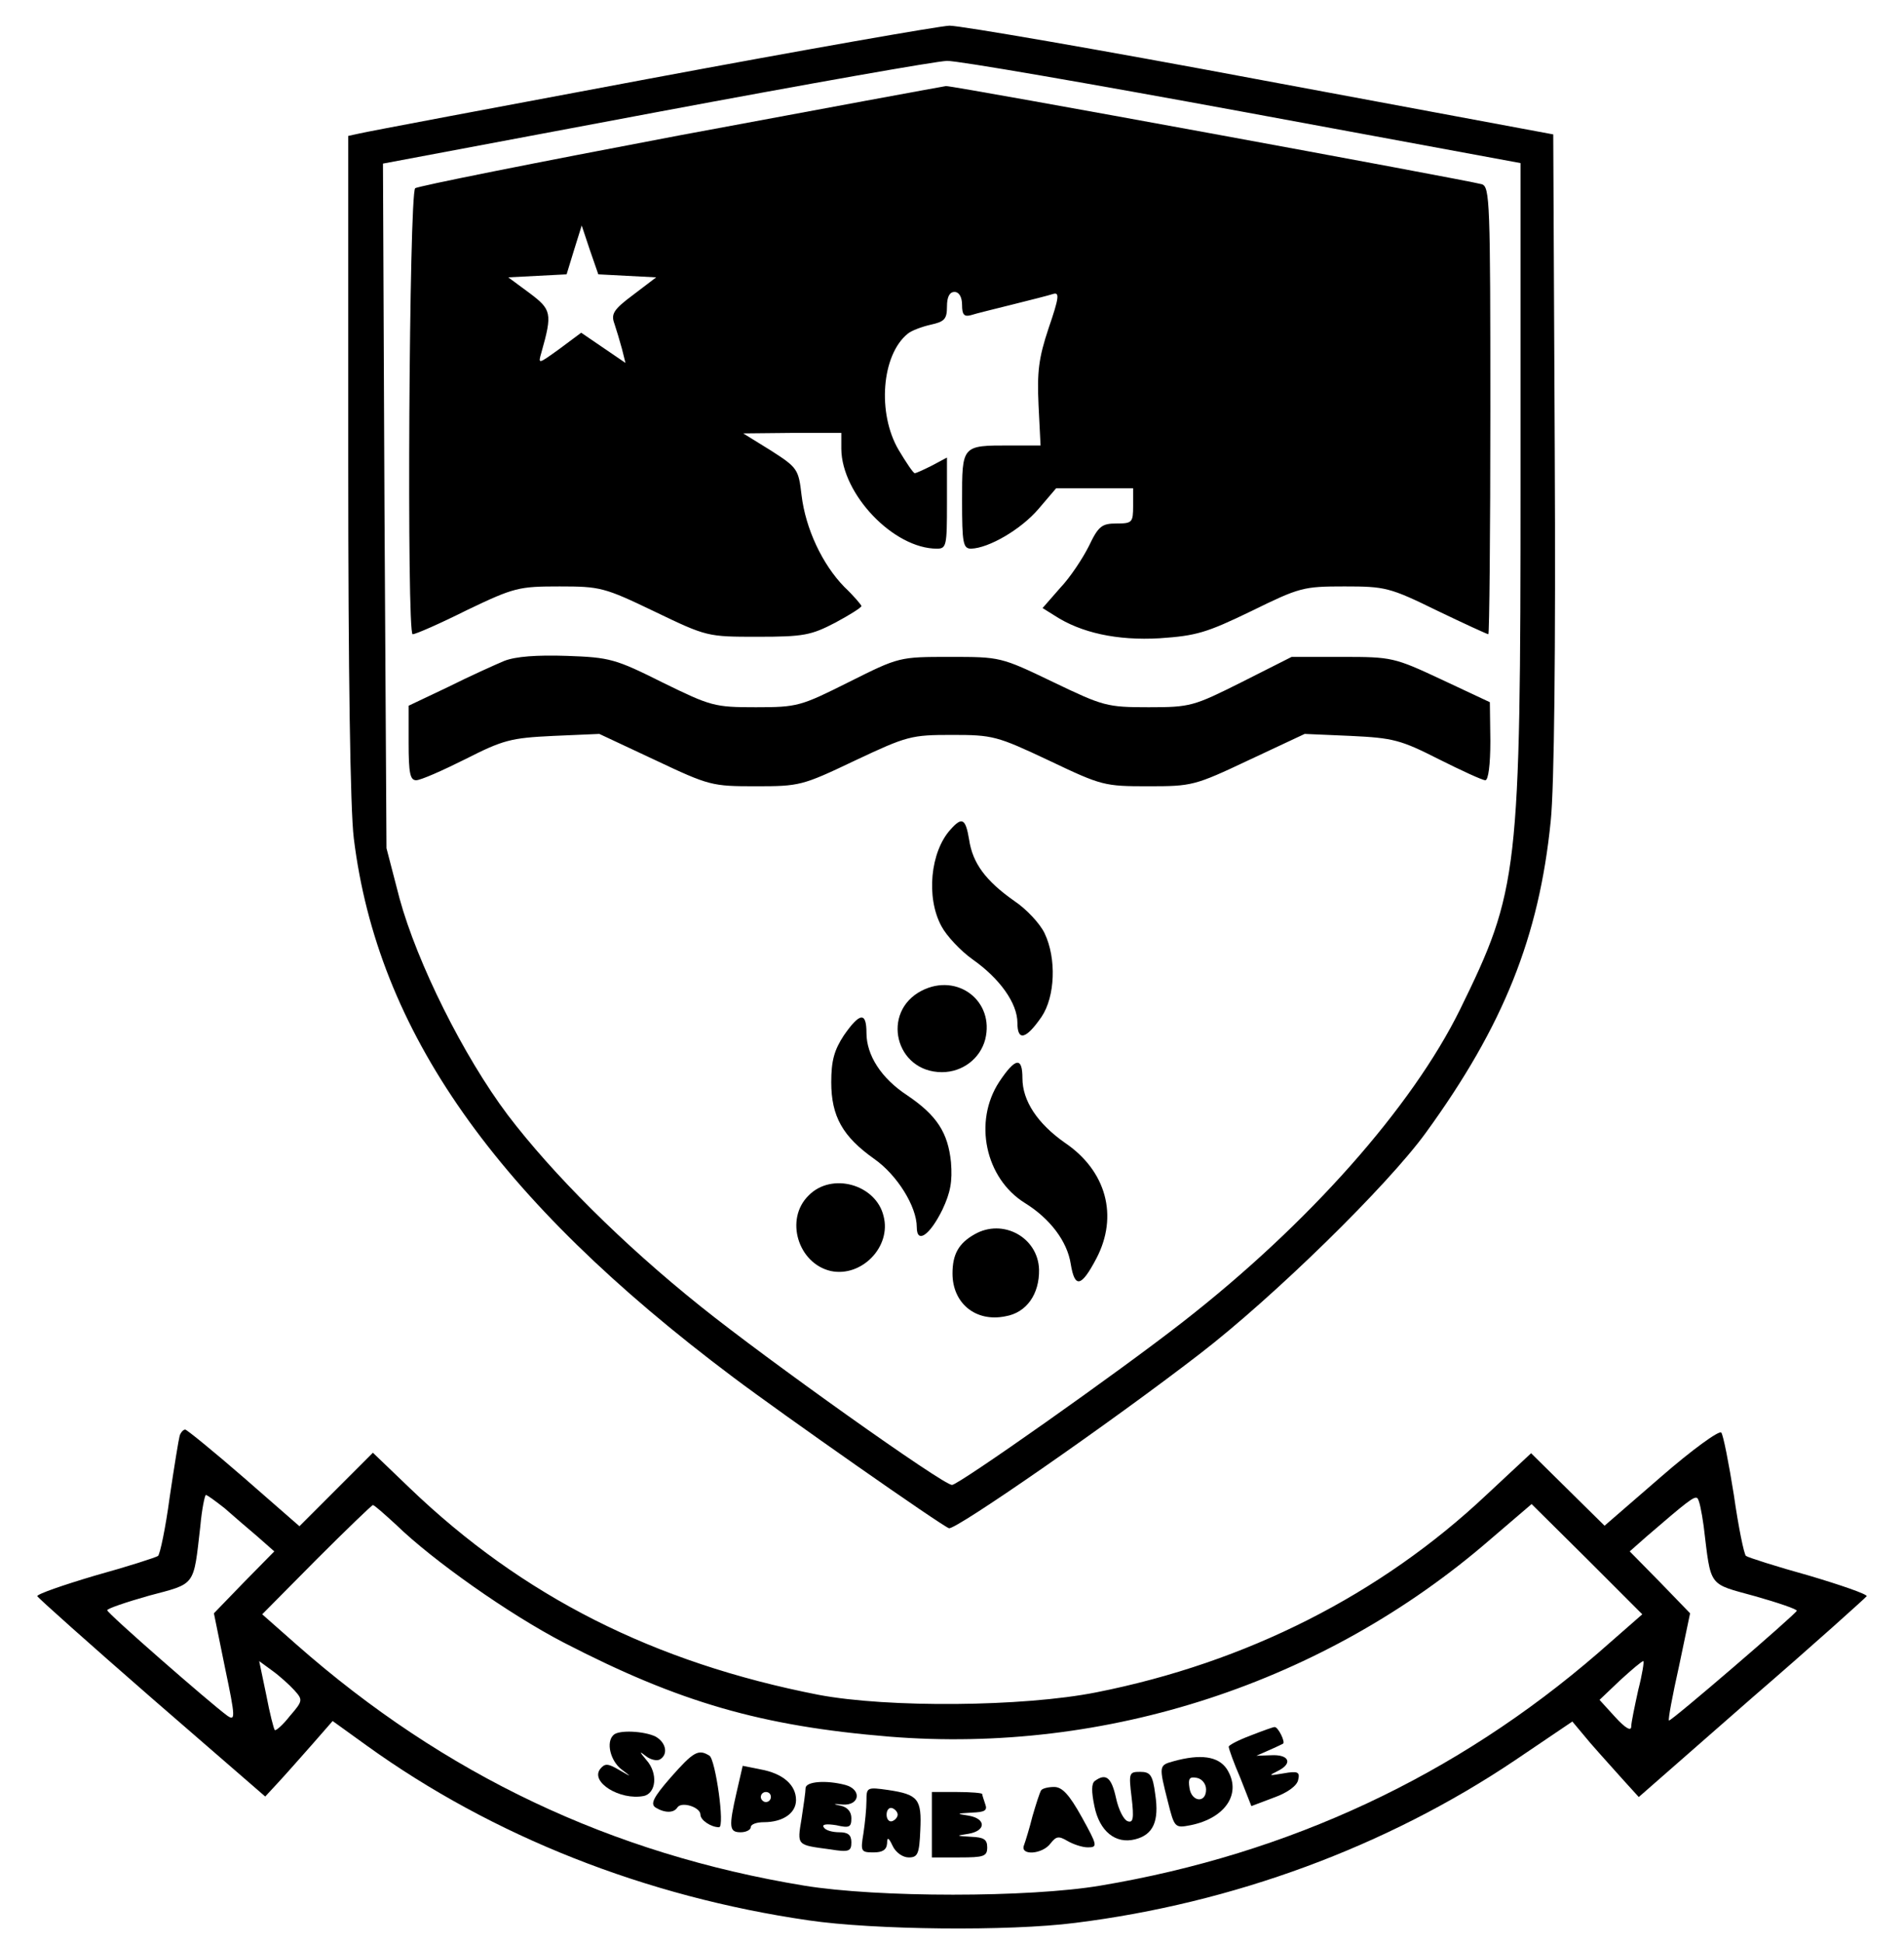 <?xml version="1.0" encoding="UTF-8" standalone="yes"?>
<svg version="1.0" xmlns="http://www.w3.org/2000/svg" width="377.947" height="385.507" viewBox="0 0 378 386" preserveAspectRatio="xMidYMid meet">
  <g transform="translate(0,386) scale(0.1,-0.1)" fill="#000000" stroke="none">
    <path d="M1290 3704 c-305 -57 -565 -106 -577 -109 l-23 -5 0 -653 c0 -414 4
-685 11 -742 47 -383 282 -717 754 -1071 97 -73 414 -295 429 -300 13 -4 323
211 498 346 147 113 374 335 450 440 154 212 225 389 248 619 7 67 10 338 8
735 l-3 629 -580 108 c-319 60 -598 108 -620 108 -22 -1 -290 -48 -595 -105z
m1178 -66 l552 -102 0 -631 c0 -783 -4 -813 -120 -1050 -96 -195 -302 -427
-551 -621 -128 -100 -446 -324 -459 -324 -18 0 -368 249 -500 355 -155 124
-294 263 -383 380 -88 117 -180 302 -215 430 l-26 100 -4 680 -3 680 543 102
c299 56 559 102 578 102 19 1 284 -45 588 -101z"/>
    <path d="M1348 3591 c-285 -54 -521 -101 -525 -105 -12 -12 -17 -886 -5 -886
6 0 54 21 108 48 94 45 103 47 184 47 81 0 89 -2 189 -50 104 -50 105 -50 205
-50 91 0 106 3 154 28 28 15 52 30 52 33 0 2 -15 20 -34 38 -44 45 -77 116
-85 182 -6 52 -8 55 -61 89 l-55 34 98 1 97 0 0 -32 c1 -90 104 -198 190 -198
19 0 20 6 20 90 l0 91 -30 -16 c-16 -8 -31 -15 -34 -15 -3 0 -17 21 -32 46
-43 73 -34 189 18 231 7 6 28 14 46 18 27 6 32 11 32 36 0 19 5 29 15 29 9 0
15 -10 15 -26 0 -19 4 -24 18 -20 9 3 46 12 82 21 36 9 72 18 81 21 13 4 12
-7 -9 -68 -20 -60 -23 -87 -20 -153 l4 -80 -60 0 c-97 0 -96 1 -96 -110 0 -84
2 -95 18 -95 35 1 99 38 134 79 l35 41 76 0 77 0 0 -35 c0 -33 -2 -35 -33 -35
-29 0 -36 -5 -55 -45 -12 -24 -37 -62 -57 -83 l-35 -40 24 -15 c52 -34 124
-50 209 -45 73 5 93 11 182 54 96 47 103 49 185 49 81 0 90 -2 184 -48 54 -26
100 -47 102 -47 2 0 4 200 4 444 0 415 -1 445 -17 450 -33 9 -1051 196 -1065
195 -7 -1 -246 -45 -530 -98z m-104 -279 l58 -3 -46 -35 c-39 -29 -44 -38 -37
-57 4 -12 11 -35 15 -50 l7 -28 -44 30 -44 30 -43 -32 c-43 -31 -43 -31 -36
-7 22 78 20 85 -24 118 l-42 31 58 3 58 3 15 49 15 48 16 -48 17 -49 57 -3z"/>
    <path d="M1000 2547 c-19 -8 -70 -31 -112 -52 l-78 -37 0 -74 c0 -60 3 -74 15
-74 9 0 52 19 98 42 75 38 90 42 174 46 l92 4 111 -52 c108 -51 113 -52 200
-52 87 0 92 1 197 51 104 49 112 51 193 51 81 0 89 -2 193 -51 105 -50 110
-51 197 -51 87 0 92 1 200 52 l111 52 92 -4 c84 -4 99 -8 174 -46 46 -23 87
-42 93 -42 6 0 10 31 10 78 l-1 77 -96 45 c-94 44 -99 45 -197 45 l-101 0 -99
-50 c-96 -48 -102 -50 -185 -50 -83 0 -90 2 -190 50 -104 50 -105 50 -205 50
-101 0 -101 0 -201 -50 -96 -48 -102 -50 -185 -50 -82 0 -89 2 -185 49 -94 47
-105 50 -190 53 -60 2 -102 -1 -125 -10z"/>
    <path d="M1887 2212 c-40 -44 -49 -135 -18 -192 10 -19 38 -49 62 -66 54 -38
89 -87 89 -126 0 -37 17 -33 48 12 27 40 30 116 6 166 -9 19 -36 48 -60 64
-57 40 -83 75 -90 122 -7 42 -14 46 -37 20z"/>
    <path d="M1830 1892 c-82 -42 -53 -162 40 -162 41 0 76 27 86 65 19 76 -55
133 -126 97z"/>
    <path d="M1675 1803 c-19 -29 -25 -50 -25 -93 0 -68 23 -108 85 -152 46 -32
85 -95 85 -136 0 -34 26 -16 51 35 16 34 20 56 17 94 -6 59 -28 93 -87 133
-52 34 -81 80 -81 124 0 42 -13 41 -45 -5z"/>
    <path d="M1984 1711 c-52 -79 -28 -192 51 -241 50 -31 84 -76 91 -121 8 -49
21 -46 51 11 44 84 20 174 -63 230 -54 38 -84 83 -84 128 0 43 -14 41 -46 -7z"/>
    <path d="M1605 1485 c-48 -47 -21 -135 44 -150 61 -13 121 48 105 109 -15 63
-103 88 -149 41z"/>
    <path d="M1935 1408 c-32 -18 -44 -40 -44 -78 0 -59 46 -97 105 -85 42 7 68
44 67 93 -2 64 -72 102 -128 70z"/>
    <path d="M355 1008 c-2 -7 -11 -62 -20 -123 -8 -60 -19 -112 -23 -116 -4 -3
-60 -21 -125 -39 -64 -19 -116 -37 -115 -41 2 -4 104 -95 228 -203 l225 -195
25 27 c14 15 44 49 67 75 l42 48 68 -49 c250 -180 554 -300 878 -347 129 -19
398 -22 530 -5 313 39 618 151 874 323 l114 77 36 -43 c20 -23 50 -56 66 -74
l30 -33 225 197 c124 107 226 199 228 202 1 4 -51 22 -115 41 -65 18 -121 36
-125 39 -4 4 -15 58 -24 121 -10 63 -21 119 -25 124 -4 5 -58 -34 -120 -88
l-112 -97 -73 72 -73 72 -88 -82 c-211 -199 -478 -334 -776 -393 -146 -29
-414 -31 -552 -5 -328 64 -589 196 -813 411 l-73 70 -73 -73 -73 -73 -110 96
c-61 53 -114 96 -117 96 -4 0 -9 -6 -11 -12z m89 -144 c17 -15 46 -40 65 -56
l34 -30 -60 -61 -60 -62 22 -108 c21 -100 21 -107 4 -95 -34 25 -238 203 -238
209 -1 3 37 16 83 29 94 25 88 17 102 138 3 34 9 62 11 62 3 0 19 -12 37 -26z
m2940 -36 c15 -123 8 -113 102 -139 46 -13 84 -26 83 -29 -1 -6 -251 -221
-254 -218 -2 2 7 50 20 108 l22 105 -60 62 -60 61 34 30 c79 68 94 80 100 76
4 -2 9 -27 13 -56z m-2599 3 c73 -71 225 -178 333 -234 230 -119 393 -166 647
-187 432 -35 866 107 1194 391 l83 71 110 -109 110 -110 -88 -77 c-281 -243
-613 -399 -989 -462 -142 -24 -443 -24 -589 0 -383 63 -715 220 -1009 479
l-68 60 108 109 c59 59 110 108 112 108 3 0 23 -18 46 -39z m-202 -329 c17
-19 17 -21 -9 -51 -14 -18 -28 -30 -30 -28 -2 2 -10 33 -17 70 l-14 67 26 -19
c14 -10 34 -28 44 -39z m2671 1 c-7 -32 -14 -65 -14 -73 0 -10 -12 -3 -32 19
l-31 34 41 39 c23 21 43 38 46 38 2 0 -2 -26 -10 -57z"/>
    <path d="M2483 412 c-24 -9 -43 -19 -43 -22 0 -4 10 -32 23 -62 l22 -56 45 17
c28 10 46 24 48 35 4 16 -1 18 -29 13 -30 -5 -31 -5 -11 5 30 15 22 33 -14 31
l-29 -1 25 11 c14 6 26 12 28 13 5 3 -10 34 -17 33 -3 0 -25 -8 -48 -17z"/>
    <path d="M1217 413 c-15 -14 -6 -51 16 -68 21 -16 21 -16 -5 -1 -22 13 -28 13
-37 2 -21 -26 39 -63 86 -54 25 5 29 45 6 71 -15 18 -15 19 -1 8 9 -7 22 -10
28 -6 16 10 12 33 -9 45 -22 11 -74 14 -84 3z"/>
    <path d="M1331 329 c-35 -40 -41 -53 -30 -60 18 -11 36 -11 43 0 8 13 46 1 46
-14 0 -11 21 -25 37 -25 12 0 -7 134 -19 142 -22 14 -32 8 -77 -43z"/>
    <path d="M2330 361 c-29 -8 -29 -9 -11 -80 13 -52 14 -53 45 -47 70 14 103 64
72 112 -17 25 -52 30 -106 15z m65 -56 c0 -28 -29 -25 -33 3 -3 19 0 23 15 20
10 -2 18 -12 18 -23z"/>
    <path d="M1462 300 c-16 -70 -15 -80 8 -80 11 0 20 5 20 10 0 6 12 10 26 10
38 0 64 18 64 44 0 30 -26 53 -71 61 l-35 7 -12 -52z m68 -10 c0 -5 -4 -10
-10 -10 -5 0 -10 5 -10 10 0 6 5 10 10 10 6 0 10 -4 10 -10z"/>
    <path d="M2247 289 c5 -42 3 -51 -8 -47 -8 3 -18 23 -23 46 -9 41 -20 50 -42
34 -7 -5 -7 -21 -1 -50 10 -50 42 -76 81 -66 36 9 48 36 40 89 -5 39 -10 45
-30 45 -22 0 -23 -2 -17 -51z"/>
    <path d="M1599 308 c0 -7 -4 -35 -8 -61 -9 -54 -10 -52 57 -61 37 -6 42 -4 42
14 0 15 -7 20 -24 20 -14 0 -28 4 -31 10 -4 6 6 7 25 4 26 -6 30 -4 30 14 0
13 -8 22 -22 25 -16 3 -14 4 5 2 34 -2 38 30 5 39 -38 10 -78 7 -79 -6z"/>
    <path d="M1720 283 c0 -16 -3 -45 -6 -65 -6 -36 -5 -38 20 -38 18 0 26 5 27
18 0 13 3 12 11 -5 6 -13 20 -23 32 -23 18 0 21 7 23 54 3 62 -4 71 -64 80
-42 6 -43 5 -43 -21z m62 -28 c0 -5 -5 -11 -11 -13 -6 -2 -11 4 -11 13 0 9 5
15 11 13 6 -2 11 -8 11 -13z"/>
    <path d="M2067 303 c-3 -5 -10 -27 -17 -51 -6 -24 -14 -50 -17 -58 -8 -21 37
-18 53 4 11 14 16 15 33 5 12 -7 30 -13 41 -13 20 0 19 4 -12 60 -25 45 -39
60 -55 60 -12 0 -24 -3 -26 -7z"/>
    <path d="M1850 235 l0 -65 55 0 c48 0 55 2 55 20 0 16 -7 20 -32 21 -31 2 -31
2 -5 6 35 6 35 30 0 36 -25 4 -25 4 6 6 26 1 32 4 27 17 -3 9 -6 18 -6 20 0 2
-22 4 -50 4 l-50 0 0 -65z"/>
  </g>
</svg>